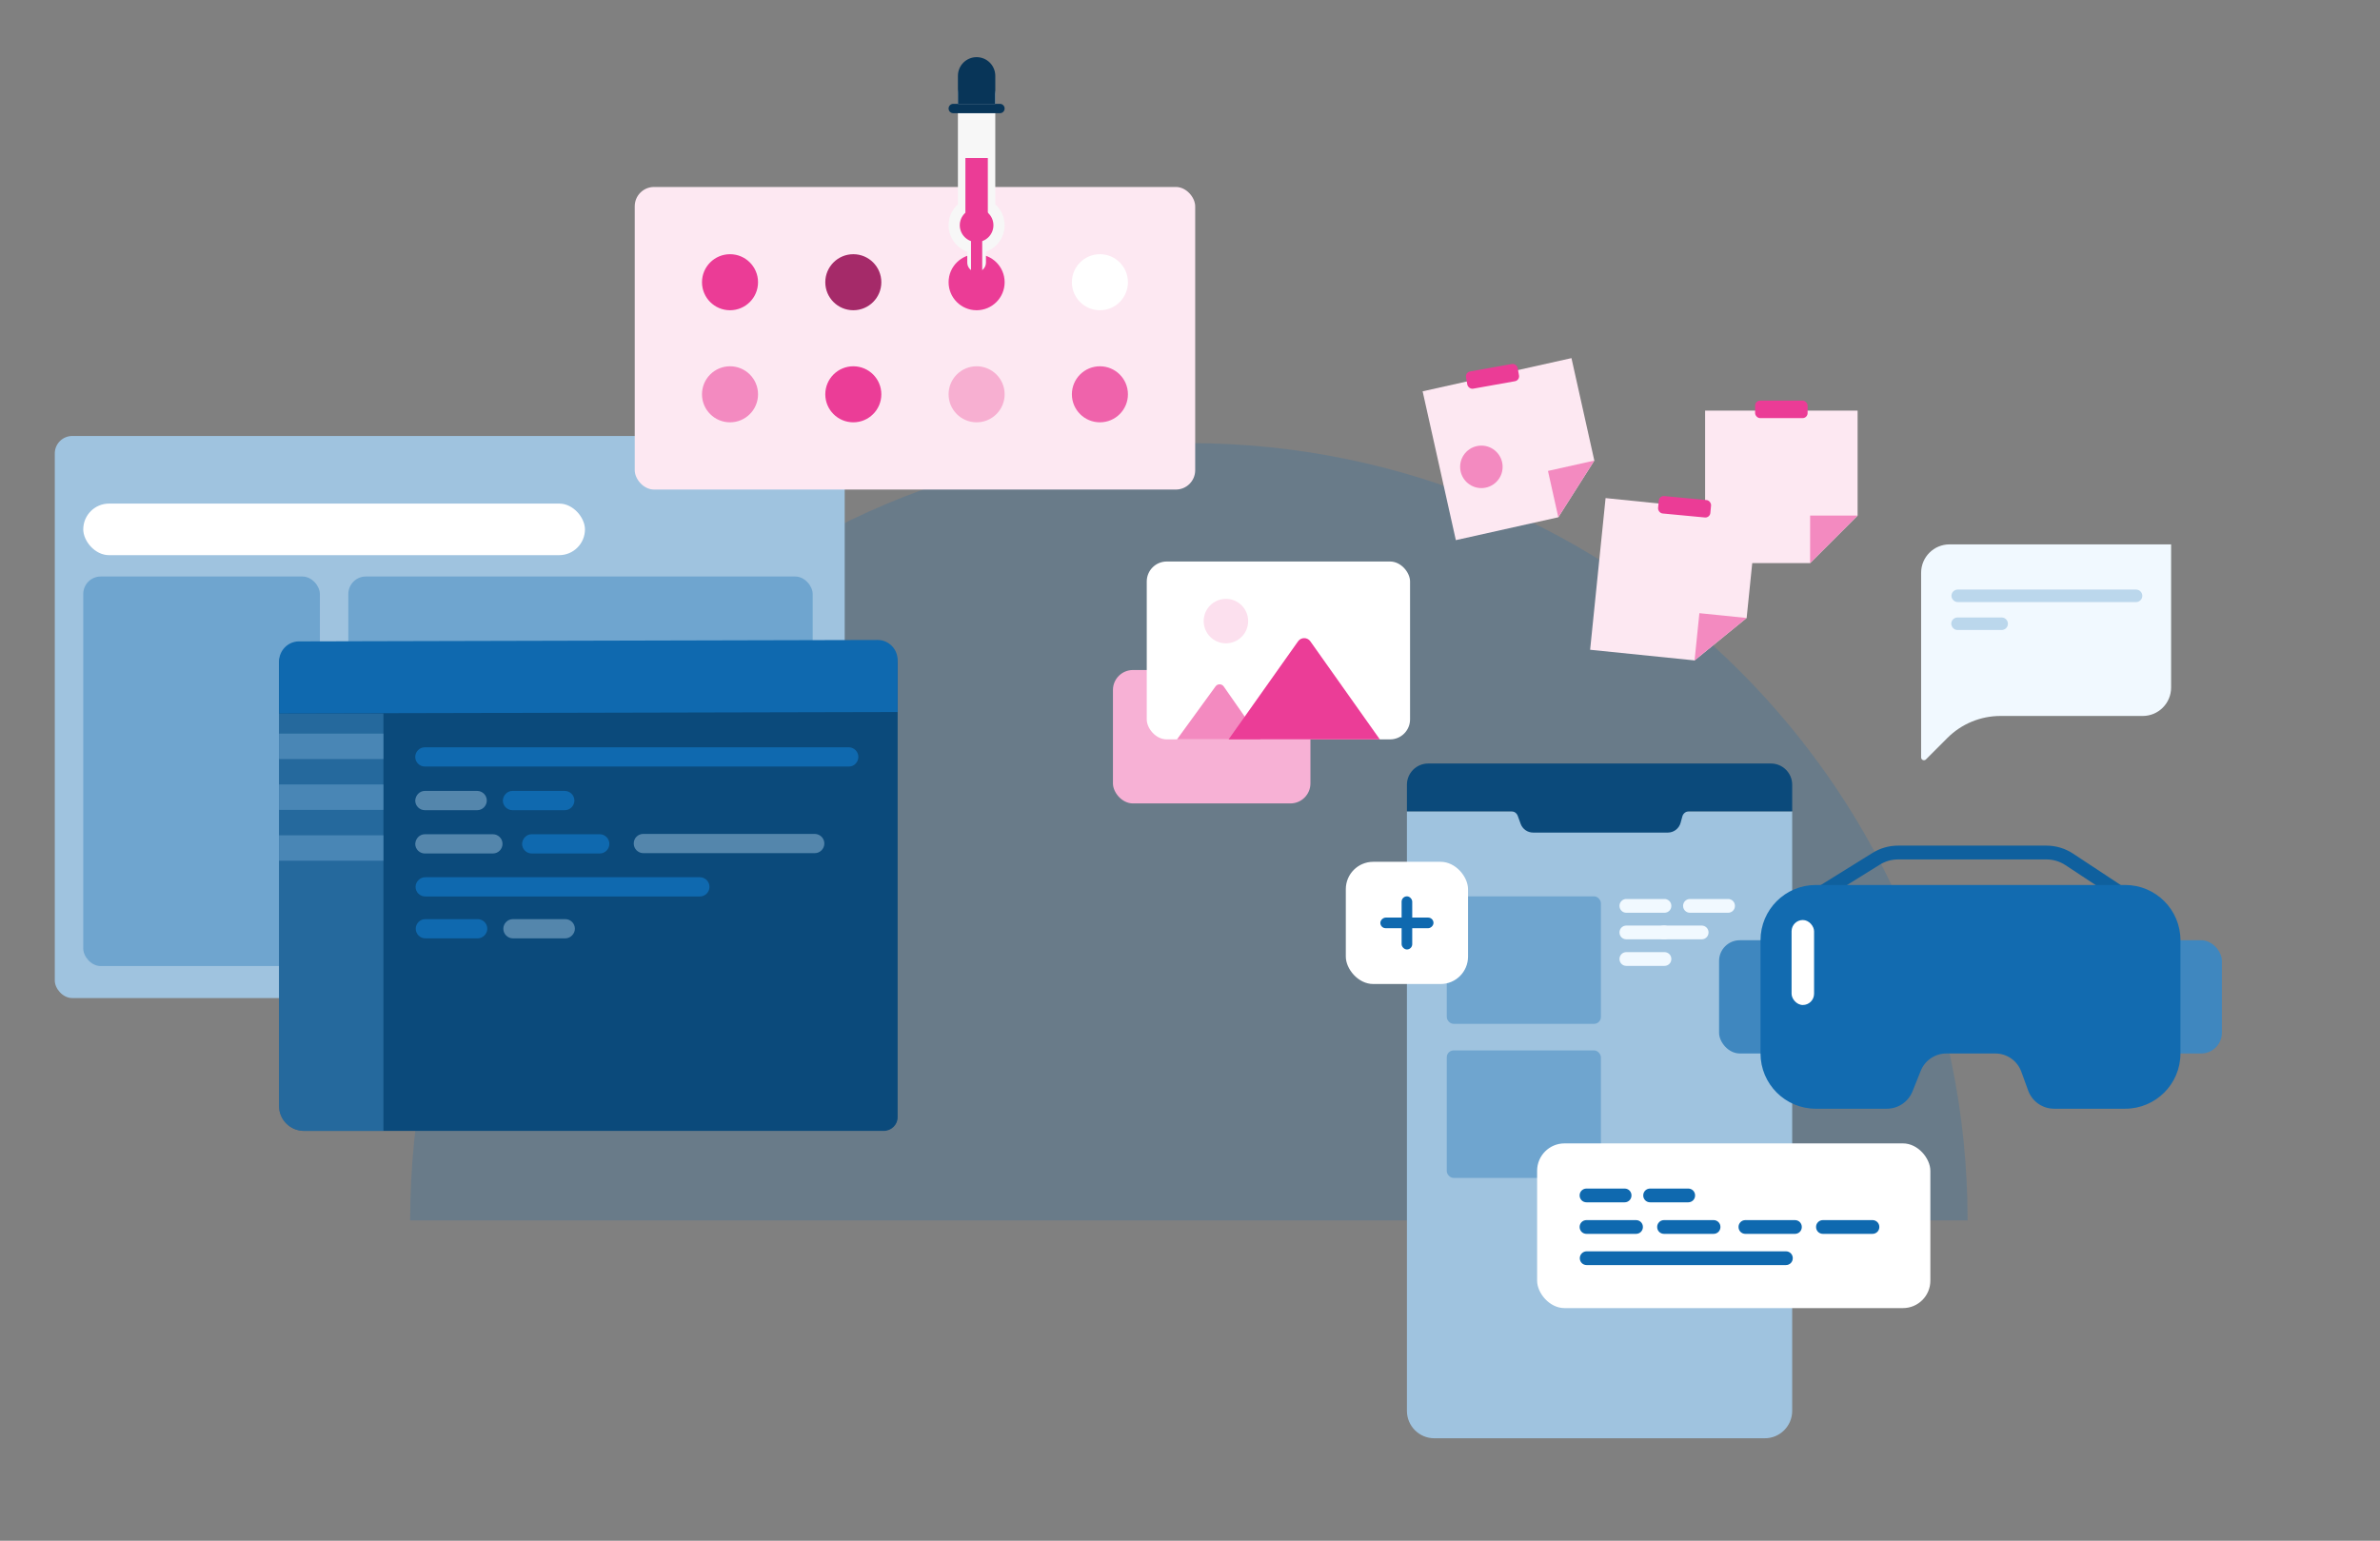 <svg width="695" height="450" viewBox="0 0 695 450" fill="none" xmlns="http://www.w3.org/2000/svg">
<rect x="0" y="0" width="695" height="450" fill="#808080" stroke="none"/>
<path opacity="0.2" d="M574.574 356.453H119.776C119.776 231.066 221.586 129.419 347.175 129.419C472.764 129.419 574.574 231.066 574.574 356.453Z" fill="#0F69AF"/>
<path d="M569.286 159C564.709 159 561 162.715 561 167.297V221.214C561 221.953 561.892 222.323 562.414 221.801L568.67 215.537C572.778 211.424 578.352 209.113 584.166 209.113H625.713C630.29 209.113 634 205.398 634 200.816V159H569.286Z" fill="#F1F9FF"/>
<path opacity="0.3" d="M571.684 175.847H623.765C624.738 175.847 625.59 175.056 625.59 174.021C625.59 173.048 624.799 172.196 623.765 172.196H571.684C570.71 172.196 569.858 172.987 569.858 174.021C569.858 174.995 570.71 175.847 571.684 175.847Z" fill="#3F87BE"/>
<path opacity="0.3" d="M571.623 184H584.521C585.495 184 586.346 183.209 586.346 182.174C586.346 181.201 585.556 180.349 584.521 180.349H571.623C570.649 180.349 569.797 181.14 569.797 182.174C569.858 183.209 570.649 184 571.623 184Z" fill="#3F87BE"/>
<rect x="471.15" y="168.183" width="12.41" height="12.41" rx="1.46" transform="rotate(-12.832 471.15 168.183)" fill="#FFE9AD"/>
<path d="M500.694 157.146C501.764 156.684 502.917 157.602 502.708 158.749L501.274 166.604C501.076 167.691 499.789 168.172 498.926 167.483L493.041 162.78C492.18 162.092 492.363 160.734 493.375 160.298L500.694 157.146Z" fill="#FFD35B"/>
<path d="M497.922 119.928H542.453V150.589L528.583 164.459H497.922V119.928Z" fill="#FDE8F2"/>
<path d="M528.583 150.589H542.454L528.583 164.459V150.589Z" fill="#F38AC0"/>
<path d="M468.857 145.479L513.158 149.993L510.05 180.496L494.845 192.888L464.343 189.78L468.857 145.479Z" fill="#FDE8F2"/>
<path d="M496.25 179.09L510.049 180.496L494.844 192.889L496.25 179.09Z" fill="#F38AC0"/>
<rect x="512.522" y="117.008" width="15.33" height="5.11" rx="1.46" fill="#EB3C96"/>
<rect x="484.534" y="144.749" width="15.33" height="5.11" rx="1.46" transform="rotate(5.403 484.534 144.749)" fill="#EB3C96"/>
<path d="M415.432 114.295L458.894 104.598L465.571 134.523L455.054 151.081L425.129 157.757L415.432 114.295Z" fill="#FDE8F2"/>
<path d="M452.034 137.544L465.572 134.523L455.055 151.081L452.034 137.544Z" fill="#F38AC0"/>
<rect x="427.843" y="108.749" width="15.33" height="5.11" rx="1.46" transform="rotate(-10.11 427.843 108.749)" fill="#EB3C96"/>
<circle cx="432.588" cy="136.354" r="6.205" fill="#F38AC0"/>
<rect x="16" y="127.337" width="230.67" height="164.17" rx="5.11" fill="#9FC3DF"/>
<rect x="101.721" y="168.38" width="135.596" height="113.776" rx="5.11" fill="#6FA5CF"/>
<rect x="24.312" y="168.38" width="69.097" height="113.776" rx="5.11" fill="#6FA5CF"/>
<rect x="24.312" y="147.079" width="146.506" height="15.066" rx="7.533" fill="white"/>
<path d="M258.085 330.303H88.784C84.752 330.303 81.484 327.034 81.484 323.003V193.757C81.484 190.629 84.088 188.045 87.309 188.045H256.303C259.524 188.045 262.128 190.629 262.128 193.825V326.359C262.128 328.467 260.346 330.303 258.085 330.303Z" fill="#0B4A7B"/>
<path d="M247.937 223.885H124.067C122.568 223.885 121.256 222.667 121.256 221.074C121.256 219.574 122.474 218.263 124.067 218.263H247.843C249.342 218.263 250.654 219.481 250.654 221.074C250.654 222.573 249.436 223.885 247.937 223.885Z" fill="#0F69AF"/>
<path d="M139.487 274.07H124.214C122.715 274.07 121.403 272.852 121.403 271.259C121.403 269.76 122.621 268.448 124.214 268.448H139.487C140.986 268.448 142.298 269.666 142.298 271.259C142.298 272.758 140.986 274.07 139.487 274.07Z" fill="#0F69AF"/>
<path opacity="0.5" d="M165.066 274.07H149.793C148.294 274.07 146.982 272.852 146.982 271.259C146.982 269.76 148.201 268.448 149.793 268.448H165.066C166.565 268.448 167.877 269.666 167.877 271.259C167.877 272.758 166.565 274.07 165.066 274.07Z" fill="#9FC3DF"/>
<path d="M149.647 231.006H164.92C166.419 231.006 167.731 232.224 167.731 233.817C167.731 235.316 166.513 236.628 164.92 236.628H149.647C148.148 236.628 146.836 235.41 146.836 233.817C146.93 232.224 148.148 231.006 149.647 231.006Z" fill="#0F69AF"/>
<path opacity="0.5" d="M124.067 231.007H139.34C140.839 231.007 142.151 232.225 142.151 233.818C142.151 235.317 140.933 236.629 139.34 236.629H124.067C122.568 236.629 121.256 235.411 121.256 233.818C121.35 232.225 122.568 231.007 124.067 231.007Z" fill="#9FC3DF"/>
<path opacity="0.5" d="M187.876 243.562H237.912C239.411 243.562 240.723 244.78 240.723 246.373C240.723 247.872 239.504 249.184 237.912 249.184H187.876C186.377 249.184 185.065 247.966 185.065 246.373C185.065 244.78 186.284 243.562 187.876 243.562Z" fill="#9FC3DF"/>
<path d="M124.162 256.212H204.368C205.867 256.212 207.179 257.43 207.179 259.023C207.179 260.522 205.961 261.834 204.368 261.834H124.162C122.662 261.834 121.351 260.616 121.351 259.023C121.351 257.523 122.662 256.212 124.162 256.212Z" fill="#0F69AF"/>
<path d="M155.269 243.656H175.134C176.633 243.656 177.945 244.874 177.945 246.467C177.945 247.966 176.727 249.278 175.134 249.278H155.269C153.77 249.278 152.458 248.06 152.458 246.467C152.552 244.874 153.77 243.656 155.269 243.656Z" fill="#0F69AF"/>
<path opacity="0.5" d="M124.068 243.656H143.932C145.432 243.656 146.743 244.874 146.743 246.467C146.743 247.966 145.525 249.278 143.932 249.278H124.068C122.569 249.278 121.257 248.06 121.257 246.467C121.351 244.874 122.569 243.656 124.068 243.656Z" fill="#9FC3DF"/>
<path opacity="0.5" d="M111.969 208.368H81.485V323.003C81.485 327.034 84.753 330.303 88.785 330.303H111.969V208.368Z" fill="#4188C0"/>
<path opacity="0.5" d="M111.968 214.265H81.484V221.691H111.968V214.265Z" fill="#6FA5CF"/>
<path opacity="0.5" d="M111.968 229.116H81.484V236.542H111.968V229.116Z" fill="#6FA5CF"/>
<path opacity="0.5" d="M111.968 243.968H81.484V251.394H111.968V243.968Z" fill="#6FA5CF"/>
<path d="M262.128 207.95L81.483 208.368V193.254C81.483 189.981 84.087 187.334 87.306 187.334L256.305 186.917C259.525 186.917 262.128 189.563 262.128 192.837V207.95Z" fill="#0F69AF"/>
<rect x="185.354" y="54.608" width="163.662" height="88.377" rx="5.645" fill="#FDE8F2"/>
<circle cx="213.177" cy="82.43" r="8.183" fill="#EB3C96"/>
<circle cx="213.177" cy="115.163" r="8.183" fill="#F38AC0"/>
<circle cx="249.182" cy="82.43" r="8.183" fill="#A52A69"/>
<circle cx="249.182" cy="115.163" r="8.183" fill="#EB3D97"/>
<circle cx="285.188" cy="82.43" r="8.183" fill="#EB3C96"/>
<circle cx="285.188" cy="115.163" r="8.183" fill="#F7AFD1"/>
<circle cx="321.193" cy="82.43" r="8.183" fill="white"/>
<circle cx="321.193" cy="115.163" r="8.183" fill="#EF63AB"/>
<path d="M279.73 27.604C279.73 24.591 282.173 22.148 285.186 22.148C288.199 22.148 290.641 24.591 290.641 27.604V63.064H279.73V27.604Z" fill="#F7F7F7"/>
<path d="M279.73 22.148C279.73 19.135 282.173 16.693 285.186 16.693C288.199 16.693 290.641 19.135 290.641 22.148V30.331H279.73V22.148Z" fill="#083558"/>
<path d="M287.915 76.702C287.915 78.209 286.694 79.43 285.187 79.43C283.681 79.43 282.46 78.209 282.46 76.702L282.46 71.247L287.915 71.247L287.915 76.702Z" fill="#F7F7F7"/>
<path d="M277.004 31.695C277.004 30.942 277.615 30.331 278.368 30.331H292.006C292.759 30.331 293.37 30.942 293.37 31.695C293.37 32.449 292.759 33.059 292.006 33.059H278.368C277.615 33.059 277.004 32.449 277.004 31.695Z" fill="#083558"/>
<circle cx="285.187" cy="65.791" r="8.183" fill="#F7F7F7"/>
<circle cx="285.188" cy="65.791" r="4.91" fill="#EB3C96"/>
<rect x="283.551" y="69.065" width="3.273" height="11.456" fill="#EB3C96"/>
<rect x="281.914" y="46.152" width="6.546" height="18.003" fill="#EB3C96"/>
<path d="M410.846 236.966H523.35V412.076C523.35 416.495 519.768 420.076 515.35 420.076H418.846C414.427 420.076 410.846 416.495 410.846 412.076V236.966Z" fill="#9FC3DF"/>
<rect x="422.484" y="261.795" width="45.002" height="37.243" rx="2" fill="#6FA5CF"/>
<rect x="422.484" y="306.796" width="45.002" height="37.243" rx="2" fill="#6FA5CF"/>
<path d="M417.053 223C413.625 223 410.846 225.779 410.846 229.207V236.966H441.327C442.168 236.966 442.919 237.492 443.207 238.283L444.056 240.619C444.614 242.153 446.071 243.173 447.702 243.173H487.024C488.773 243.173 490.306 242.002 490.766 240.314L491.278 238.44C491.515 237.57 492.305 236.966 493.207 236.966H523.35V229.207C523.35 225.779 520.571 223 517.143 223H417.053Z" fill="#0B4A7B"/>
<rect x="393" y="251.708" width="35.691" height="35.691" rx="8" fill="white"/>
<rect x="403.086" y="271.105" width="3.104" height="15.518" rx="1.552" transform="rotate(-90 403.086 271.105)" fill="#0F69AF"/>
<rect x="409.293" y="261.795" width="3.104" height="15.518" rx="1.552" fill="#0F69AF"/>
<path d="M493.501 262.571H504.626C505.753 262.571 506.635 263.453 506.635 264.58C506.635 265.707 505.753 266.589 504.626 266.589H493.501C492.373 266.589 491.491 265.707 491.491 264.58C491.491 263.453 492.373 262.571 493.501 262.571Z" fill="#F1F9FF"/>
<path d="M474.926 262.571H486.052C487.179 262.571 488.061 263.453 488.061 264.58C488.061 265.707 487.179 266.589 486.052 266.589H474.926C473.799 266.589 472.917 265.707 472.917 264.58C472.917 263.453 473.799 262.571 474.926 262.571Z" fill="#F1F9FF"/>
<path d="M485.789 270.33H496.914C498.041 270.33 498.924 271.212 498.924 272.339C498.924 273.466 498.041 274.348 496.914 274.348H485.789C484.661 274.348 483.779 273.466 483.779 272.339C483.779 271.212 484.661 270.33 485.789 270.33Z" fill="#F1F9FF"/>
<path d="M474.926 270.33H486.052C487.179 270.33 488.061 271.212 488.061 272.339C488.061 273.466 487.179 274.348 486.052 274.348H474.926C473.799 274.348 472.917 273.466 472.917 272.339C472.917 271.212 473.799 270.33 474.926 270.33Z" fill="#F1F9FF"/>
<path d="M474.926 278.088H486.052C487.179 278.088 488.061 278.971 488.061 280.098C488.061 281.225 487.179 282.107 486.052 282.107H474.926C473.799 282.107 472.917 281.225 472.917 280.098C472.917 278.971 473.799 278.088 474.926 278.088Z" fill="#F1F9FF"/>
<rect x="448.864" y="333.953" width="114.832" height="48.105" rx="8" fill="white"/>
<path d="M481.862 347.143H492.988C494.115 347.143 494.997 348.025 494.997 349.152C494.997 350.279 494.115 351.162 492.988 351.162H481.862C480.735 351.162 479.853 350.279 479.853 349.152C479.853 348.025 480.735 347.143 481.862 347.143Z" fill="#0F69AF"/>
<path d="M463.288 347.143H474.414C475.541 347.143 476.423 348.025 476.423 349.152C476.423 350.279 475.541 351.162 474.414 351.162H463.288C462.161 351.162 461.279 350.279 461.279 349.152C461.279 348.025 462.161 347.143 463.288 347.143Z" fill="#0F69AF"/>
<path d="M463.337 365.473H521.512C522.639 365.473 523.522 366.355 523.522 367.482C523.522 368.61 522.639 369.492 521.512 369.492H463.337C462.209 369.492 461.327 368.61 461.327 367.482C461.327 366.355 462.258 365.473 463.337 365.473Z" fill="#0F69AF"/>
<path d="M485.93 356.357H500.388C501.516 356.357 502.398 357.239 502.398 358.366C502.398 359.494 501.516 360.376 500.388 360.376H485.93C484.803 360.376 483.921 359.494 483.921 358.366C483.921 357.239 484.803 356.357 485.93 356.357Z" fill="#0F69AF"/>
<path d="M532.331 356.357H546.789C547.916 356.357 548.798 357.239 548.798 358.366C548.798 359.494 547.916 360.376 546.789 360.376H532.331C531.203 360.376 530.321 359.494 530.321 358.366C530.321 357.239 531.203 356.357 532.331 356.357Z" fill="#0F69AF"/>
<path d="M463.288 356.358H477.746C478.874 356.358 479.756 357.24 479.756 358.367C479.756 359.495 478.874 360.377 477.746 360.377H463.288C462.161 360.377 461.279 359.495 461.279 358.367C461.279 357.24 462.161 356.358 463.288 356.358Z" fill="#0F69AF"/>
<path d="M509.689 356.358H524.147C525.274 356.358 526.156 357.24 526.156 358.367C526.156 359.495 525.274 360.377 524.147 360.377H509.689C508.561 360.377 507.679 359.495 507.679 358.367C507.679 357.24 508.561 356.358 509.689 356.358Z" fill="#0F69AF"/>
<rect x="502" y="274.614" width="42.355" height="33.077" rx="6.051" fill="#3F87BF"/>
<rect x="606.475" y="274.614" width="42.355" height="33.077" rx="6.051" fill="#3F87BF"/>
<path d="M530.035 261.908L547.876 250.823C549.793 249.631 552.005 249 554.262 249H597.599C599.968 249 602.285 249.696 604.263 251L620.795 261.908" stroke="#0F609E" stroke-width="4.034"/>
<path d="M530.237 258.479C521.326 258.479 514.102 265.703 514.102 274.615V307.691C514.102 316.603 521.326 323.826 530.237 323.826H550.994C554.293 323.826 557.259 321.818 558.485 318.755L560.882 312.763C562.107 309.7 565.073 307.691 568.372 307.691H582.672C586.065 307.691 589.095 309.814 590.254 313.002L592.259 318.516C593.418 321.704 596.448 323.826 599.841 323.826H620.593C629.504 323.826 636.728 316.603 636.728 307.691V274.615C636.728 265.703 629.504 258.479 620.593 258.479H530.237Z" fill="#126BB0"/>
<rect x="523.17" y="268.71" width="6.57" height="24.82" rx="3.285" fill="white"/>
<rect x="325" y="195.691" width="57.667" height="38.965" rx="5.84" fill="#F7B1D5"/>
<rect x="334.871" y="164" width="76.89" height="51.953" rx="5.84" fill="white"/>
<path d="M354.965 200.466C355.556 199.655 356.77 199.667 357.344 200.49L368.12 215.952H343.703L354.965 200.466Z" fill="#F38AC0"/>
<path d="M379.062 187.304C379.935 186.072 381.764 186.072 382.637 187.304L402.929 215.953H358.77L379.062 187.304Z" fill="#EB3D97"/>
<circle cx="357.99" cy="181.404" r="6.494" fill="#FCE0EE"/>
</svg>
